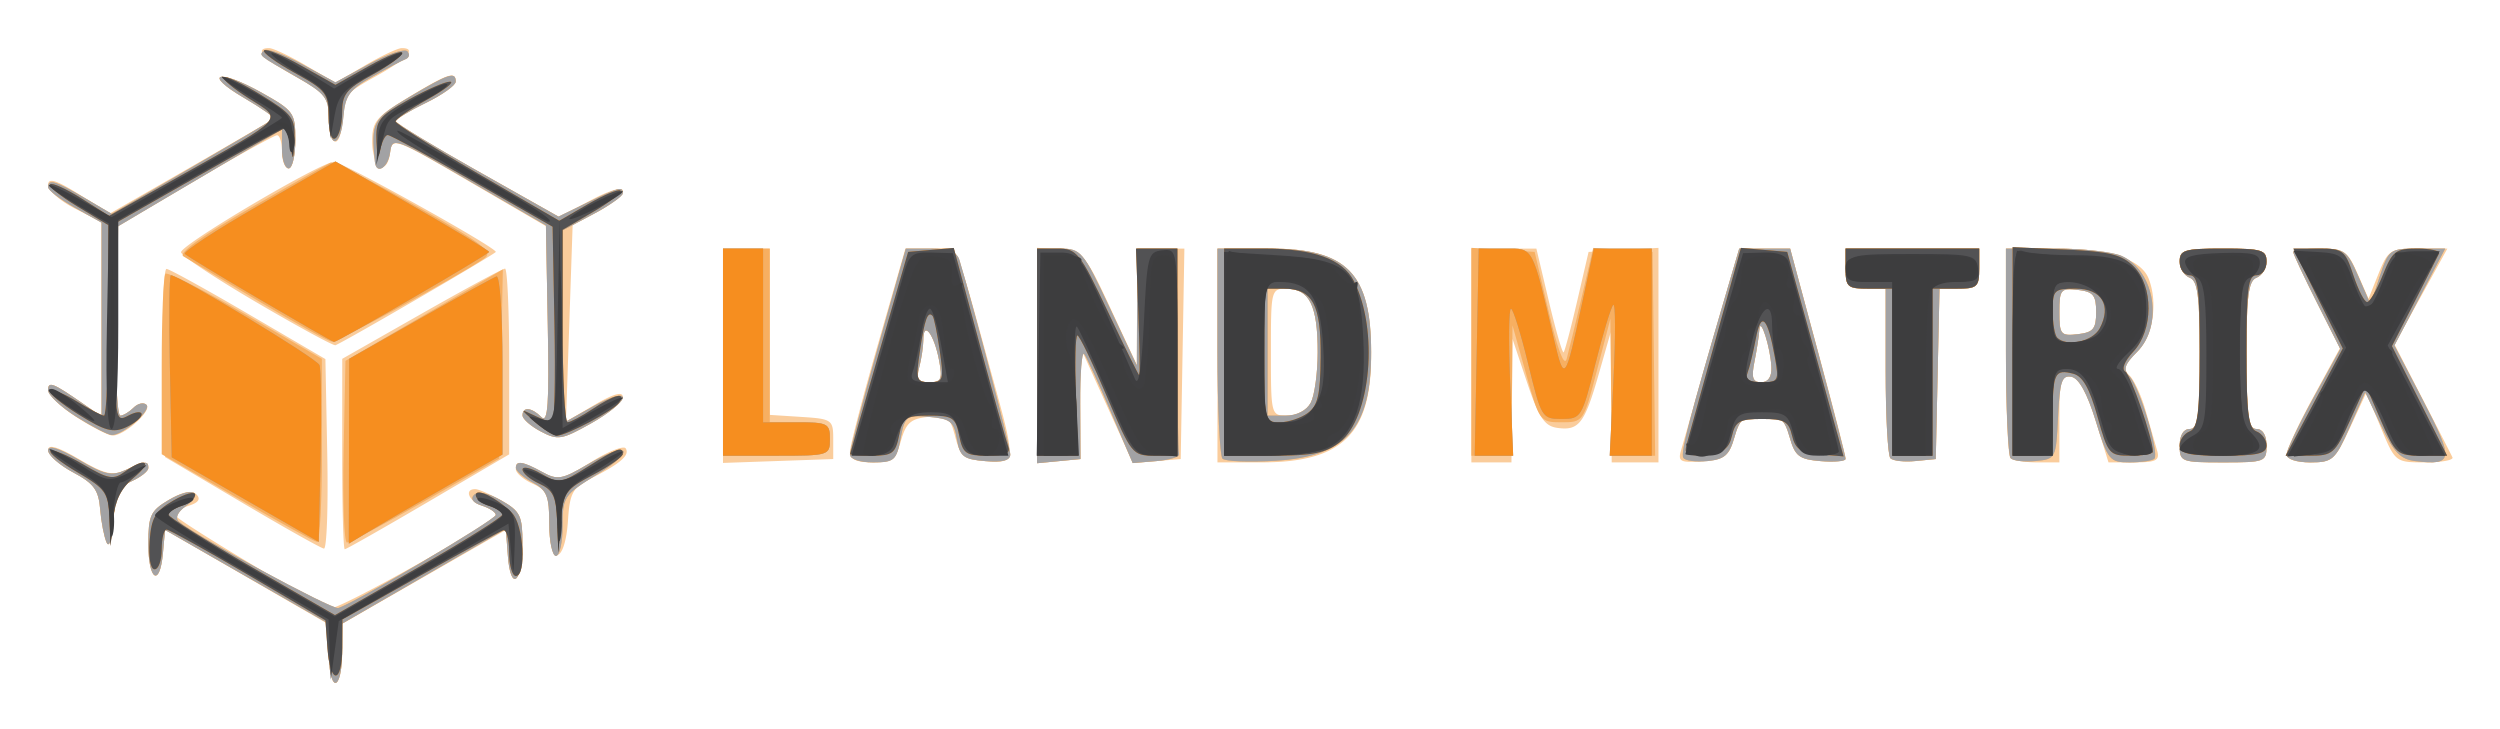 <svg xmlns="http://www.w3.org/2000/svg" role="img" viewBox="-7.20 -7.20 374.14 109.14"><title>Land Matrix logo</title><path fill="#facc9b" d="M42 90.627v-4.373l-12.25-7.082-12.25-7.082-.31 3.456C16.723 80.742 15 79.697 15 74.216c0-4.287.322-4.974 3.09-6.61 2.081-1.23 3.42-1.496 4.101-.815.681.681.325 1.228-1.09 1.677C19.945 68.835 19 69.478 19 69.897c0 .624 20.196 12.774 23.18 13.945C43.257 84.265 67 70.908 67 69.879c0-.409-.9-1.03-2-1.379-2.003-.636-2.809-2.5-1.081-2.5.505 0 2.303.787 3.994 1.75 2.745 1.563 3.075 2.252 3.081 6.441.008 5.801-1.762 7.327-2.185 1.885l-.309-3.97-12.25 7.026L44 86.158v4.421C44 93.01 43.55 95 43 95s-1-1.968-1-4.373zm33-19.383c0-4.281-.326-5.071-2.5-6.062-1.375-.626-2.5-1.599-2.5-2.161 0-1.352.577-1.292 3.851.401 2.552 1.32 3.088 1.213 7.407-1.475 2.561-1.594 4.895-2.51 5.188-2.036.631 1.02-.786 2.249-5.141 4.46-2.815 1.429-3.231 2.178-3.5 6.297C77.376 77.237 75 77.724 75 71.244zM8.761 74c-.376-.825-.814-3.075-.973-5-.238-2.892-.939-3.847-4.036-5.5C1.692 62.4.004 60.895.003 60.155c-.002-.93 1.422-.51 4.611 1.359 3.879 2.273 5.001 2.527 7.047 1.595C14.579 61.779 15 61.745 15 62.84c0 .462-1.099 1.34-2.443 1.953-2.011.916-2.502 1.962-2.777 5.911C9.588 73.451 9.153 74.859 8.761 74zM29 68.004l-11.5-6.8-.277-14.102c-.153-7.756.072-14.083.5-14.059.428.024 5.952 3.07 12.277 6.77l11.5 6.726.277 14.23c.153 7.827-.072 14.186-.5 14.132C40.85 74.848 35.325 71.744 29 68.004zM44.009 60.75l.009-14.25 11.872-6.75C62.419 36.038 68.04 33 68.381 33 68.721 33 69 39.255 69 46.899v13.899l-12.105 7.101C50.237 71.805 44.612 75 44.395 75c-.217 0-.391-6.412-.386-14.25zM101 46.04V30h7v24.89l4.75.305c4.543.292 4.75.435 4.75 3.305v3l-8.25.29-8.25.29zm19 14.41c0-.852 1.867-8.052 4.15-16L128.299 30h3.822c4.301 0 3.305-2.101 9.335 19.696 3.398 12.285 3.378 12.495-1.148 12.115-3.242-.273-3.796-.714-4.544-3.62-.765-2.974-1.174-3.279-4.026-3-2.616.256-3.337.882-4.101 3.56-.808 2.837-1.353 3.25-4.282 3.25C120.992 62 120 61.542 120 60.45zM133.343 46.75c-.72-3.854-2.336-6.049-2.356-3.2-.008 1.073-.285 2.962-.617 4.2-.485 1.808-.192 2.25 1.489 2.25 1.818 0 2.012-.426 1.484-3.25zM148 46.003V29.879l3.531.31c3.375.297 3.706.686 7.489 8.81l3.958 8.5.011-8.75L163 30H170.051l-.275 15.75L169.5 61.5l-3.574.3-3.574.3-3.97-8.745-3.97-8.745.044 8.446L154.5 61.5l-3.25.313-3.25.313zM175 46V30h7.777C194.526 30 198 33.667 198 46.067 198 57.759 193.634 62 181.599 62H175zm13.965 7.066C189.534 52.002 190 48.597 190 45.5c0-6.864-1.259-9.5-4.535-9.5C183.018 36 183 36.069 183 45.5s.018 9.5 2.465 9.5c1.413 0 2.906-.825 3.5-1.934zM213 46V30H222.728l1.878 7.925c1.033 4.359 2.024 7.779 2.202 7.601.178-.178 1.091-3.632 2.028-7.675L230.54 30.5l5.23-.302L241 29.895V62h-7l-.071-9.75-.071-9.75-1.81 6.331c-2.101 7.35-2.958 8.46-6.183 8.004-1.929-.273-2.767-1.534-4.542-6.835l-2.177-6.5-.073 9.25L219 62h-6zm31.347 14.316c.288-.999 1.453-5.078 2.588-9.066 1.136-3.987 2.984-10.4 4.107-14.25l2.042-7h7.618l4.149 15.303C267.133 53.72 269 60.947 269 61.364c0 .416-1.673.617-3.718.447-3.234-.27-3.839-.734-4.645-3.56C259.839 55.451 259.266 55 256.5 55c-2.766 0-3.339.451-4.137 3.25-.811 2.845-1.401 3.289-4.733 3.566-3.276.272-3.734.063-3.283-1.5zM257.9 47.75c-.13-2.943-1.67-7.753-1.801-5.625-.055.894-.381 3.031-.725 4.75-.495 2.474-.287 3.125 1 3.125 1.048 0 1.59-.799 1.525-2.25zm17.814 13.631c-.393-.393-.714-6.264-.714-13.047V36h-3c-2.667 0-3-.333-3-3v-3h20v3c0 2.66-.337 3-2.97 3h-2.97l-.28 12.75L282.5 61.5l-3.036.297c-1.67.164-3.357-.024-3.75-.417zm17.953-.047c-.367-.367-.667-7.567-.667-16V30h7.55c7.877 0 12.692 1.583 13.829 4.545 1.407 3.665.608 8.559-1.787 10.954-1.865 1.865-2.127 2.642-1.162 3.443.686.569 1.798 2.952 2.472 5.296a45419.733 45419.733 0 0 0 1.729 6.012c.418 1.453-.157 1.75-3.389 1.75h-3.892l-1.925-6.247c-1.29-4.187-2.502-6.354-3.675-6.573-1.522-.284-1.75.529-1.75 6.247V62h-3.333c-1.833 0-3.633-.3-4-.667zM306.5 39.5c0-2.529-.431-3.05-2.75-3.316-2.553-.294-2.75-.057-2.75 3.316s.197 3.61 2.75 3.316c2.319-.267 2.75-.787 2.75-3.316zm12.5 20c0-1.556.567-2.5 1.5-2.5 1.243 0 1.5-1.892 1.5-11.031 0-8.883-.292-11.143-1.5-11.607-.825-.317-1.5-1.427-1.5-2.469 0-1.663.789-1.893 6.5-1.893 5.711 0 6.5.23 6.5 1.893 0 1.041-.675 2.152-1.5 2.469-1.208.464-1.5 2.724-1.5 11.607C329 55.108 329.257 57 330.5 57c.933 0 1.5.944 1.5 2.5 0 2.41-.233 2.5-6.5 2.5s-6.5-.09-6.5-2.5zm16.014 1.25c.008-.688 1.803-4.532 3.99-8.544l3.976-7.294-3.49-6.931C337.571 34.169 336 30.814 336 30.525c0-.289 1.794-.525 3.987-.525 3.648 0 4.127.319 5.632 3.75l1.645 3.75 1.504-3.75c1.418-3.537 1.754-3.75 5.902-3.75h4.398l-3.959 7.17-3.959 7.17 4.167 8.08c2.292 4.444 4.321 8.417 4.509 8.83.188.412-1.66.75-4.108.75-4.421 0-4.464-.034-6.619-5.219l-2.169-5.219-2.418 5.219C342.26 61.637 341.846 62 338.546 62c-2.178 0-3.541-.482-3.532-1.25zM73.75 57.381c-1.512-.795-2.75-1.881-2.75-2.413 0-1.337 1.356-1.212 2.828.26.971.971 1.17-1.895.95-13.677L74.5 26.645 63 19.945c-11.248-6.554-11.507-6.647-11.822-4.263C50.702 19.282 48.5 17.882 48.5 13.979c0-2.998.584-3.706 5.5-6.663 5.874-3.533 7-3.904 7-2.304 0 .557-2.025 1.997-4.5 3.199-2.475 1.202-4.487 2.434-4.472 2.737.016.303 5.527 3.652 12.248 7.443l12.22 6.893 4.752-2.534c2.744-1.463 4.751-2.052 4.749-1.393-.002.628-1.689 2.041-3.75 3.141l-3.747 2-.5 14.701-.5 14.701 4.25-2.493c2.853-1.674 4.25-2.069 4.249-1.201-.001.711-2.138 2.49-4.75 3.955-4.386 2.46-4.959 2.553-7.499 1.218zM4.257 55.234c-2.334-1.504-4.246-3.323-4.25-4.043-.008-1.386.68-1.118 5.243 2.041L8 55.136V26.041L4 24c-2.2-1.122-4-2.707-4-3.522 0-1.107 1.168-.755 4.623 1.396l4.623 2.878 12.127-6.963c6.67-3.83 12.259-7.094 12.422-7.254.162-.16-1.852-1.549-4.476-3.087-6.303-3.694-3.833-4.412 2.651-.771 4.805 2.699 5.028 3.012 5.029 7.074C37 16.087 36.55 18 36 18s-1-1.125-1-2.5-.338-2.481-.75-2.457c-.412.024-5.925 3.07-12.25 6.77l-11.5 6.726-.277 14.23c-.153 7.827.095 14.23.55 14.23.455 0 1.36-.532 2.011-1.183.651-.651 1.528-.837 1.95-.414.855.858-3.312 4.606-5.094 4.581-.627-.009-3.048-1.246-5.382-2.75zm27-17.147c-6.184-3.623-11.297-7.012-11.363-7.532-.135-1.066 20.897-13.501 22.89-13.533C44.005 17.001 67 29.801 67 30.5c0 .274-22.373 13.294-24 13.967-.275.114-5.559-2.757-11.743-6.38zM42 10.5c0-3.165-.478-3.764-4.986-6.25C32.26 1.627 30.75 0 33.072 0c.59 0 3.065 1.168 5.5 2.595L43 5.19l4.428-2.595C49.864 1.168 52.339 0 52.928 0c2.322 0 .812 1.627-3.942 4.25C44.478 6.736 44 7.335 44 10.5 44 12.425 43.55 14 43 14s-1-1.575-1-3.5z"/><path fill="#f7af61" d="M42 90.579v-4.421l-12.25-7.027-12.25-7.027-.31 3.448C16.722 80.744 15 79.693 15 74.216c0-4.279.324-4.976 3.069-6.597 3.447-2.036 5.498-1.237 2.483.967-1.175.859-1.57 1.755-.998 2.263 2.282 2.028 22.892 13.204 23.866 12.942C45.609 83.202 67 70.567 67 69.863c0-.401-.945-1.029-2.101-1.395-1.317-.418-1.749-1.019-1.157-1.611.592-.592 2.119-.275 4.094.849 2.829 1.611 3.151 2.272 3.157 6.484.008 5.839-1.765 7.313-2.185 1.816L68.5 71.969l-12.25 7.081L44 86.132v4.434C44 93.005 43.55 95 43 95s-1-1.99-1-4.421zm33-19.41c0-4.13-.363-5.025-2.5-6.169-1.375-.736-2.5-1.712-2.5-2.169 0-1.156 1.088-.988 3.979.612 2.226 1.232 2.915 1.117 6.737-1.123 6.216-3.643 7.561-2.278 1.457 1.478C77.178 66.872 77 67.136 77 71.491 77 73.971 76.55 76 76 76s-1-2.174-1-4.831zM8.761 74c-.376-.825-.814-3.075-.973-5-.238-2.892-.939-3.847-4.036-5.5C1.692 62.4.004 60.919.003 60.208c-.002-.854 1.546-.385 4.56 1.382 3.871 2.269 4.94 2.502 7.047 1.542C14.581 61.778 15 61.742 15 62.839c0 .462-1.099 1.34-2.443 1.953-2.011.916-2.502 1.962-2.777 5.911C9.588 73.451 9.153 74.859 8.761 74zM28.25 67.291L17 60.775V47.554c0-7.272.254-13.475.564-13.785.31-.31 5.702 2.428 11.983 6.083L40.967 46.5l.017 13.75c.009 7.562-.321 13.706-.733 13.653-.412-.053-5.812-3.029-12-6.612zm15.972-6.889L44.5 46.803l11.777-6.842 11.777-6.842-.277 14.16L67.5 61.44l-11 6.273c-6.05 3.45-11.35 6.276-11.778 6.28-.428.004-.653-6.112-.5-13.591zM120 60.819c0-.649 1.882-7.849 4.183-16L128.365 30h3.75c2.703 0 3.898.489 4.281 1.75C138.446 38.508 144 59.727 144 60.801c0 .914-1.153 1.225-3.746 1.01-3.289-.273-3.808-.676-4.254-3.31-.443-2.612-.977-3.039-4.133-3.303-3.439-.288-3.658-.122-4.291 3.25C126.965 61.703 126.621 62 123.455 62 121.465 62 120 61.499 120 60.819zM133.343 46.75c-.72-3.854-2.336-6.049-2.356-3.2-.008 1.073-.285 2.962-.617 4.2-.485 1.808-.192 2.25 1.489 2.25 1.818 0 2.012-.426 1.484-3.25zM148 46.063V30h3.352c3.234 0 3.497.309 7.467 8.75l4.115 8.75.033-8.75L163 30h6v15c0 8.25.113 15.338.25 15.75.138.412-1.367.885-3.343 1.051l-3.593.301-3.329-7.801c-1.831-4.291-3.606-8.132-3.944-8.537-.338-.405-.598 2.97-.578 7.5L154.5 61.5l-3.25.313-3.25.313zm27.75 15.375c-.412-.424-.75-7.671-.75-16.105V30h7.777C194.366 30 198 33.701 198 45.5c0 11.392-3.681 15.592-14.244 16.255-3.991.25-7.593.108-8.006-.316zm13.215-8.372C189.534 52.002 190 48.597 190 45.5c0-7.045-1.237-9.5-4.785-9.5H182.5v19h2.715c1.661 0 3.117-.751 3.75-1.934zm55.751 8.241c-.432-.738.898-5.85 6.388-24.556l1.981-6.75H260.706l4.147 15.426C267.134 53.91 269 61.137 269 61.486c0 .349-1.673.495-3.718.324-3.234-.27-3.839-.734-4.645-3.56C259.839 55.451 259.266 55 256.5 55c-2.766 0-3.339.45-4.137 3.25-.759 2.664-1.49 3.305-4.051 3.556-1.719.169-3.337-.057-3.596-.5zM257.9 47.75c-.13-2.943-1.67-7.753-1.801-5.625-.055.894-.381 3.031-.725 4.75-.495 2.474-.287 3.125 1 3.125 1.048 0 1.59-.799 1.525-2.25zm17.814 13.631c-.393-.393-.714-6.264-.714-13.047V36h-3c-2.667 0-3-.333-3-3v-3h20v3c0 2.66-.337 3-2.97 3h-2.97l-.28 12.75L282.5 61.5l-3.036.297c-1.67.164-3.357-.024-3.75-.417zm18 0c-.393-.393-.714-7.614-.714-16.047V30h7.453c4.099 0 8.55.5 9.89 1.11 4.958 2.259 6.253 10.385 2.287 14.351-1.924 1.924-2.133 2.621-1.109 3.705 1.495 1.581 4.474 11.506 3.69 12.29-.299.299-1.965.544-3.702.544-3.002 0-3.253-.309-5.083-6.247-1.261-4.091-2.512-6.356-3.626-6.564-1.431-.267-1.748.686-2 5.997-.295 6.224-.343 6.318-3.335 6.611-1.67.164-3.357-.024-3.75-.417zM306.5 39.5c0-2.529-.431-3.05-2.75-3.316-2.553-.294-2.75-.057-2.75 3.316s.197 3.61 2.75 3.316c2.319-.267 2.75-.787 2.75-3.316zm12.5 20c0-1.556.567-2.5 1.5-2.5 1.243 0 1.5-1.892 1.5-11.031 0-8.883-.292-11.143-1.5-11.607-.825-.317-1.5-1.427-1.5-2.469 0-1.663.789-1.893 6.5-1.893 5.711 0 6.5.23 6.5 1.893 0 1.041-.675 2.152-1.5 2.469-1.208.464-1.5 2.724-1.5 11.607C329 55.108 329.257 57 330.5 57c.933 0 1.5.944 1.5 2.5 0 2.41-.233 2.5-6.5 2.5s-6.5-.09-6.5-2.5zm16 1.335c0-.641 1.809-4.46 4.019-8.487l4.019-7.323-3.519-6.988C337.584 34.194 336 30.814 336 30.525c0-.289 1.783-.525 3.962-.525 3.693 0 4.086.284 5.782 4.174l1.82 4.174 1.378-4.174C350.269 30.154 350.476 30 354.53 30h4.21l-3.801 7.254-3.801 7.254 4.33 8.316c4.591 8.816 4.487 9.645-1.124 9-2.283-.262-3.282-1.285-5.202-5.325l-2.377-5-2.326 5.25c-2.176 4.913-2.554 5.25-5.882 5.25-2.04 0-3.557-.497-3.557-1.165zM101 45.5V30h7v26h4.5c4.133 0 4.5.204 4.5 2.5 0 2.458-.133 2.5-8 2.5h-8zm112-.055v-15.555l4.734.305 4.734.305 2.119 9c1.346 5.716 2.321 8.27 2.674 7 .306-1.1 1.326-5.285 2.268-9.3l1.712-7.3 4.439.3 4.439.3.191 15.25.191 15.25-3.25-0L234 61l-.097-10.25-.097-10.25-2.015 7.75c-1.997 7.683-2.043 7.75-5.296 7.75-3.22 0-3.319-.135-5.311-7.25l-2.029-7.25-.077 9.75L219 61h-6V45.445zM73.75 57.381c-1.512-.795-2.75-1.881-2.75-2.413 0-1.337 1.356-1.212 2.828.26.971.971 1.17-1.906.95-13.73L74.5 26.539 63 19.86c-11.199-6.505-11.508-6.616-11.816-4.27C50.877 17.925 49.102 19.021 48.9 17c-.591-5.908-.329-6.4 5.15-9.67C59.95 3.809 61 3.459 61 5.013c0 .557-2.025 1.997-4.5 3.199-2.475 1.202-4.487 2.434-4.472 2.737.016.303 5.5 3.637 12.188 7.409l12.159 6.858 4.339-2.108C85.504 20.781 86 20.654 86 21.752c0 .413-2.025 1.826-4.5 3.139L77 27.278V56.171l4.5-2.515c2.701-1.51 4.5-2.044 4.499-1.335-.001.649-2.138 2.378-4.75 3.843-4.386 2.46-4.959 2.553-7.499 1.218zm-69.5-2.197C1.913 53.72 0 51.928 0 51.202c0-1.398.68-1.135 5.25 2.03L8 55.136V26.128l-4-2.248c-2.2-1.236-4-2.615-4-3.064 0-1.288 1.034-.986 5.419 1.584l4.094 2.4 11.961-6.951c6.579-3.823 12.108-7.098 12.289-7.278.18-.18-1.82-1.586-4.444-3.124-6.303-3.694-3.833-4.412 2.651-.771 4.805 2.699 5.028 3.012 5.029 7.074C37 16.087 36.55 18 36 18s-1-1.309-1-2.909v-2.909l-8.25 4.862c-4.537 2.674-10.162 5.997-12.5 7.384L10 26.951v14.025C10 48.689 10.36 55 10.8 55c.44 0 1.333-.532 1.983-1.183.651-.651 1.522-.845 1.935-.432.812.812-3.573 4.606-5.218 4.515-.55-.03-2.913-1.253-5.25-2.716zM31.5 37.87c-5.5-3.278-10.565-6.297-11.255-6.708-.803-.478 2.796-3.077 9.975-7.205 6.177-3.551 11.591-6.611 12.031-6.799.44-.188 6.177 2.703 12.749 6.424 10.281 5.821 11.708 6.928 10.225 7.931-4.106 2.775-21.936 12.479-22.788 12.402C41.921 43.869 37 41.148 31.5 37.87zM42 10.542c0-3.077-.524-3.758-4.75-6.178C31.351.986 31.532 1.134 32.328.338c.364-.364 2.914.564 5.667 2.062L43 5.125l5.005-2.724c2.753-1.498 5.34-2.365 5.75-1.926.41.439.295.97-.255 1.179-.55.209-2.8 1.396-5 2.638-3.4 1.919-4.047 2.816-4.31 5.983C43.798 14.969 42 15.189 42 10.542z"/><path fill="#a2a2a4" d="M42 90.579v-4.421l-12.25-7.027-12.25-7.027-.31 3.448C16.722 80.744 15 79.693 15 74.216c0-4.279.324-4.976 3.069-6.597 3.447-2.036 5.498-1.237 2.483.967-1.175.859-1.57 1.755-.998 2.263 2.282 2.028 22.892 13.204 23.866 12.942C45.609 83.202 67 70.567 67 69.863c0-.401-.945-1.029-2.101-1.395-1.317-.418-1.749-1.019-1.157-1.611.592-.592 2.119-.275 4.094.849 2.829 1.611 3.151 2.272 3.157 6.484.008 5.839-1.765 7.313-2.185 1.816L68.5 71.969l-12.25 7.081L44 86.132v4.434C44 93.005 43.55 95 43 95s-1-1.99-1-4.421zm33-19.41c0-4.13-.363-5.025-2.5-6.169-1.375-.736-2.5-1.712-2.5-2.169 0-1.156 1.088-.988 3.979.612 2.226 1.232 2.915 1.117 6.737-1.123 6.216-3.643 7.561-2.278 1.457 1.478C77.178 66.872 77 67.136 77 71.491 77 73.971 76.55 76 76 76s-1-2.174-1-4.831zM8.761 74c-.376-.825-.814-3.075-.973-5-.238-2.892-.939-3.847-4.036-5.5C1.692 62.4.004 60.919.003 60.208c-.002-.854 1.546-.385 4.56 1.382 3.871 2.269 4.94 2.502 7.047 1.542C14.581 61.778 15 61.742 15 62.839c0 .462-1.099 1.34-2.443 1.953-2.011.916-2.502 1.962-2.777 5.911C9.588 73.451 9.153 74.859 8.761 74zM29.5 67.571l-11-6.334-.278-13.618C18.069 40.128 18.137 34 18.372 34c1.263 0 21.858 12.438 22.239 13.431.248.646.324 6.867.169 13.825L40.5 73.905zm15.53-7.239L45.059 46.5l10.571-6c5.814-3.3 10.976-6.15 11.47-6.333C67.605 33.98 68 39.757 68 47.329v13.496l-8.25 4.71c-4.537 2.591-9.713 5.592-11.5 6.669L45 74.163zM120 60.819c0-.649 1.882-7.849 4.183-16L128.365 30h3.75c2.703 0 3.898.489 4.281 1.75C138.446 38.508 144 59.727 144 60.801c0 .914-1.153 1.225-3.746 1.01-3.289-.273-3.808-.676-4.254-3.31-.443-2.612-.977-3.039-4.133-3.303-3.439-.288-3.658-.122-4.291 3.25C126.965 61.703 126.621 62 123.455 62 121.465 62 120 61.499 120 60.819zM133.343 46.75c-.72-3.854-2.336-6.049-2.356-3.2-.008 1.073-.285 2.962-.617 4.2-.485 1.808-.192 2.25 1.489 2.25 1.818 0 2.012-.426 1.484-3.25zM148 46.063V30h3.352c3.234 0 3.497.309 7.467 8.75l4.115 8.75.033-8.75L163 30h6v15c0 8.25.113 15.338.25 15.75.138.412-1.367.885-3.343 1.051l-3.593.301-3.329-7.801c-1.831-4.291-3.606-8.132-3.944-8.537-.338-.405-.598 2.97-.578 7.5L154.5 61.5l-3.25.313-3.25.313zm27.75 15.375c-.412-.424-.75-7.671-.75-16.105V30h7.777C194.366 30 198 33.701 198 45.5c0 11.392-3.681 15.592-14.244 16.255-3.991.25-7.593.108-8.006-.316zm13.215-8.372C189.534 52.002 190 48.597 190 45.5c0-7.045-1.237-9.5-4.785-9.5H182.5v19h2.715c1.661 0 3.117-.751 3.75-1.934zm55.751 8.241c-.432-.738.898-5.85 6.388-24.556l1.981-6.75H260.706l4.147 15.426C267.134 53.91 269 61.137 269 61.486c0 .349-1.673.495-3.718.324-3.234-.27-3.839-.734-4.645-3.56C259.839 55.451 259.266 55 256.5 55c-2.766 0-3.339.45-4.137 3.25-.759 2.664-1.49 3.305-4.051 3.556-1.719.169-3.337-.057-3.596-.5zM257.9 47.75c-.13-2.943-1.67-7.753-1.801-5.625-.055.894-.381 3.031-.725 4.75-.495 2.474-.287 3.125 1 3.125 1.048 0 1.59-.799 1.525-2.25zm17.814 13.631c-.393-.393-.714-6.264-.714-13.047V36h-3c-2.667 0-3-.333-3-3v-3h20v3c0 2.66-.337 3-2.97 3h-2.97l-.28 12.75L282.5 61.5l-3.036.297c-1.67.164-3.357-.024-3.75-.417zm18 0c-.393-.393-.714-7.614-.714-16.047V30h7.453c4.099 0 8.55.5 9.89 1.11 4.958 2.259 6.253 10.385 2.287 14.351-1.924 1.924-2.133 2.621-1.109 3.705 1.495 1.581 4.474 11.506 3.69 12.29-.299.299-1.965.544-3.702.544-3.002 0-3.253-.309-5.083-6.247-1.261-4.091-2.512-6.356-3.626-6.564-1.431-.267-1.748.686-2 5.997-.295 6.224-.343 6.318-3.335 6.611-1.67.164-3.357-.024-3.75-.417zM306.5 39.5c0-2.529-.431-3.05-2.75-3.316-2.553-.294-2.75-.057-2.75 3.316s.197 3.61 2.75 3.316c2.319-.267 2.75-.787 2.75-3.316zm12.5 20c0-1.556.567-2.5 1.5-2.5 1.243 0 1.5-1.892 1.5-11.031 0-8.883-.292-11.143-1.5-11.607-.825-.317-1.5-1.427-1.5-2.469 0-1.663.789-1.893 6.5-1.893 5.711 0 6.5.23 6.5 1.893 0 1.041-.675 2.152-1.5 2.469-1.208.464-1.5 2.724-1.5 11.607C329 55.108 329.257 57 330.5 57c.933 0 1.5.944 1.5 2.5 0 2.41-.233 2.5-6.5 2.5s-6.5-.09-6.5-2.5zm16 1.335c0-.641 1.809-4.46 4.019-8.487l4.019-7.323-3.519-6.988C337.584 34.194 336 30.814 336 30.525c0-.289 1.783-.525 3.962-.525 3.693 0 4.086.284 5.782 4.174l1.82 4.174 1.378-4.174C350.269 30.154 350.476 30 354.53 30h4.21l-3.801 7.254-3.801 7.254 4.33 8.316c4.591 8.816 4.487 9.645-1.124 9-2.283-.262-3.282-1.285-5.202-5.325l-2.377-5-2.326 5.25c-2.176 4.913-2.554 5.25-5.882 5.25-2.04 0-3.557-.497-3.557-1.165zM101 45.5V30h6v26h5c4.667 0 5 .167 5 2.5 0 2.458-.133 2.5-8 2.5h-8zm112.799.001L214.098 30h3.913c4.34 0 4.029-.572 7.338 13.5 1.563 6.647 1.679 6.503 4.205-5.25l1.773-8.25H240v31h-6.297l.571-11.589c.314-6.374.294-11.312-.044-10.974-.338.338-1.54 4.315-2.672 8.839C229.553 55.29 229.423 55.5 226.5 55.5c-2.929 0-3.047-.195-5-8.244-1.1-4.534-2.259-8.247-2.575-8.25-.316-.003-.371 4.944-.122 10.994l.453 11-2.878.001-2.878.001.299-15.501zM73.75 57.381c-1.512-.795-2.75-1.881-2.75-2.413 0-1.337 1.356-1.212 2.828.26.971.971 1.17-1.906.95-13.73L74.5 26.539 63 19.86c-11.199-6.505-11.508-6.616-11.816-4.27C50.877 17.925 49.102 19.021 48.9 17c-.591-5.908-.329-6.4 5.15-9.67C59.95 3.809 61 3.459 61 5.013c0 .557-2.025 1.997-4.5 3.199-2.475 1.202-4.487 2.434-4.472 2.737.016.303 5.5 3.637 12.188 7.409l12.159 6.858 4.339-2.108C85.504 20.781 86 20.654 86 21.752c0 .413-2.025 1.826-4.5 3.139L77 27.278V56.171l4.5-2.515c2.701-1.51 4.5-2.044 4.499-1.335-.001.649-2.138 2.378-4.75 3.843-4.386 2.46-4.959 2.553-7.499 1.218zm-69.5-2.197C1.913 53.72 0 51.928 0 51.202c0-1.398.68-1.135 5.25 2.03L8 55.136V26.128l-4-2.248c-2.2-1.236-4-2.615-4-3.064 0-1.288 1.034-.986 5.419 1.584l4.094 2.4 11.961-6.951c6.579-3.823 12.108-7.098 12.289-7.278.18-.18-1.82-1.586-4.444-3.124-6.303-3.694-3.833-4.412 2.651-.771 4.805 2.699 5.028 3.012 5.029 7.074C37 16.087 36.55 18 36 18s-1-1.309-1-2.909v-2.909l-8.25 4.862c-4.537 2.674-10.162 5.997-12.5 7.384L10 26.951v14.025C10 48.689 10.36 55 10.8 55c.44 0 1.333-.532 1.983-1.183.651-.651 1.522-.845 1.935-.432.812.812-3.573 4.606-5.218 4.515-.55-.03-2.913-1.253-5.25-2.716zm27.52-17.519c-5.901-3.46-10.988-6.549-11.303-6.864-.315-.315 4.626-3.558 10.98-7.206L43 16.961l11.5 6.603C60.825 27.196 66 30.317 66 30.5c0 .34-22.699 13.518-23.216 13.478-.156-.012-5.113-2.853-11.014-6.313zM42 10.542c0-3.077-.524-3.758-4.75-6.178C31.351.986 31.532 1.134 32.328.338c.364-.364 2.914.564 5.667 2.062L43 5.125l5.005-2.724c2.753-1.498 5.34-2.365 5.75-1.926.41.439.295.97-.255 1.179-.55.209-2.8 1.396-5 2.638-3.4 1.919-4.047 2.816-4.31 5.983C43.798 14.969 42 15.189 42 10.542z"/><path fill="#f68e1f" d="M41.807 89.817L41.5 85.635 30 78.874c-6.325-3.718-11.838-6.786-12.25-6.817C17.337 72.026 17 73.35 17 75c0 1.65-.476 3-1.058 3-.624 0-.932-1.721-.75-4.201.259-3.533.824-4.501 3.558-6.092C20.538 66.667 22 66.277 22 66.841c0 .564-.9 1.31-2 1.659-1.1.349-1.992.942-1.981 1.317.01.375 5.619 3.912 12.464 7.86l12.446 7.177 12.518-7.177c6.885-3.947 12.526-7.484 12.536-7.86C67.992 69.442 67.1 68.849 66 68.5c-1.1-.349-2-1.07-2-1.603 0-1.164 3.131.376 5.422 2.667C71.156 71.299 71.628 79 70 79c-.55 0-1-1.613-1-3.583 0-1.971-.413-3.433-.919-3.25C67.576 72.35 61.961 75.425 55.604 79l-11.559 6.5-.023 4.25c-.029 5.487-1.813 5.542-2.215.067zm34.373-18.907c-.151-3.836-.591-4.776-2.68-5.729-1.375-.626-2.5-1.578-2.5-2.114 0-.536 1.255-.255 2.788.625 2.658 1.525 2.983 1.477 6.98-1.046C85.221 59.835 86 59.553 86 60.752c0 .413-2.002 1.814-4.45 3.112-4.159 2.206-4.474 2.664-4.82 6.998L76.361 75.5zm-67.012-.566c-.154-3.812-.546-4.376-4.747-6.838C1.903 62.031.083 60.584.376 60.29c.293-.293 2.474.604 4.847 1.994 3.815 2.236 4.536 2.365 6.236 1.121 3.123-2.284 4.282-1.533 1.358.88-1.888 1.559-2.801 3.398-3.082 6.214l-.399 4zM29.5 67.571l-11-6.334-.278-13.618C18.069 40.128 18.137 34 18.372 34c1.263 0 21.858 12.438 22.239 13.431.248.646.324 6.867.169 13.825L40.5 73.905zm15.53-7.239L45.059 46.5l10.571-6c5.814-3.3 10.976-6.15 11.47-6.333C67.605 33.98 68 39.757 68 47.329v13.496l-8.25 4.71c-4.537 2.591-9.713 5.592-11.5 6.669L45 74.163zM101 45.5V30h6v26h5c4.667 0 5 .167 5 2.5 0 2.458-.133 2.5-8 2.5h-8zm19.029 15.25c.016-.138 1.974-7 4.352-15.25l4.323-15 3.416-.297 3.416-.297 3.803 14.15c2.092 7.783 4.044 14.779 4.339 15.547C144.076 60.641 143.28 61 140.582 61c-3.236 0-3.697-.327-4.232-3-.544-2.718-.967-3-4.5-3s-3.956.282-4.5 3c-.524 2.622-1.025 3-3.975 3-1.856 0-3.362-.113-3.346-.25zm13.404-15.5c-.379-2.612-.857-4.938-1.061-5.167-.724-.811-1.193.471-1.892 5.167-.659 4.427-.559 4.75 1.468 4.75 2.025 0 2.127-.328 1.485-4.75zM148 45.5V30h3.063c2.887 0 3.322.547 7.564 9.5 2.475 5.225 4.584 9.5 4.687 9.501.103 0.0.03-4.275-.16-9.5L162.807 30H169v31h-3.399c-3.332 0-3.475-.179-7.21-9-2.096-4.95-4.054-9.001-4.351-9.002-.297-.001-.395 4.049-.219 9L154.142 61H148zm28 0V30h5.851c7.536 0 11.87 1.553 13.561 4.858 3.73 7.291 2.578 20.431-2.114 24.121C191.25 60.591 189.241 61 183.365 61H176zm12.501 9.123c1.521-1.112 1.895-2.718 1.941-8.346C190.508 38.328 189.247 36 184.878 36H182v10c0 9.779.051 10 2.309 10 1.27 0 3.156-.62 4.192-1.377zm25.298-9.121L214.098 30h3.913c4.34 0 4.029-.572 7.338 13.5 1.563 6.647 1.679 6.503 4.205-5.25l1.773-8.25H240v31h-6.297l.571-11.589c.314-6.374.294-11.312-.044-10.974-.338.338-1.54 4.315-2.672 8.839C229.553 55.29 229.423 55.5 226.5 55.5c-2.929 0-3.047-.195-5-8.244-1.1-4.534-2.259-8.247-2.575-8.25-.316-.003-.371 4.944-.122 10.994l.453 11-2.878.001-2.878.001.299-15.501zm31.418 13.822c.269-1.003 2.207-8.034 4.306-15.624l3.818-13.8 3.463.3 3.463.3 4.215 15.301 4.215 15.301-3.56-.301c-2.857-.242-3.675-.795-4.144-2.801-.501-2.141-1.146-2.5-4.494-2.5-3.348 0-3.994.359-4.494 2.5-.457 1.957-1.312 2.57-3.931 2.824-2.827.273-3.271.04-2.858-1.5zM258.417 46.25c-1.079-6.007-2.058-6.977-2.84-2.811-.382 2.037-.942 4.346-1.243 5.132C253.944 49.588 254.55 50 256.438 50c2.518 0 2.618-.19 1.979-3.75zM276 48.5V36h-3.5c-3.222 0-3.5-.238-3.5-3v-3h20v3c0 2.762-.278 3-3.5 3H282v25h-6zm18-3.106V29.788l7.979.362c6.542.297 8.367.751 10.136 2.52 2.987 2.987 2.959 9.557-.054 12.764-1.308 1.393-1.799 2.609-1.202 2.978C311.703 48.935 315 58.481 315 60.404c0 .328-1.501.596-3.336.596-3.218 0-3.394-.209-4.97-5.875-1.165-4.19-2.199-6.023-3.606-6.391C300.293 48.002 300 48.613 300 55.167 300 60.981 299.99 61 297 61h-3zm13.02-3.432c1.841-3.44.323-5.962-3.588-5.962C300.209 36 300 36.203 300 39.333c0 1.833.3 3.633.667 4 1.42 1.42 5.309.58 6.354-1.371zM319 59.469c0-.842.675-1.79 1.5-2.107 1.212-.465 1.5-2.764 1.5-11.969C322 35.933 321.746 34 320.5 34c-.833 0-1.5-.889-1.5-2 0-1.795.667-2 6.5-2s6.5.205 6.5 2c0 1.111-.667 2-1.5 2-1.246 0-1.5 1.933-1.5 11.393 0 9.205.288 11.504 1.5 11.969.825.317 1.5 1.265 1.5 2.107C332 60.687 330.67 61 325.5 61s-6.5-.313-6.5-1.531zm20.136-6.495l4.276-8.026-3.698-7.474L336.016 30h3.832c3.584 0 3.917.259 5.152 4 .726 2.2 1.649 4 2.051 4 .402 0 1.452-1.8 2.332-4 1.451-3.627 1.935-4 5.192-4 1.975 0 3.432.338 3.238.75-.194.412-1.858 3.696-3.697 7.296l-3.344 6.546 4.125 8.204L359.022 61h-3.813c-3.644 0-3.913-.232-6.084-5.25l-2.271-5.25-2.371 5.25c-2.227 4.932-2.59 5.25-5.997 5.25h-3.627zM4.565 54.838C1.942 53.205.044 51.623.346 51.321c.302-.302 2.088.402 3.97 1.565C6.197 54.049 8.02 55 8.368 55 8.716 55 9 48.584 9 40.743V26.485L4.381 23.695c-2.541-1.535-4.383-3.026-4.094-3.315.289-.289 2.397.657 4.685 2.102l4.161 2.626 10.684-6.008c15.941-8.964 15.372-8.325 10.274-11.544-2.353-1.486-4.06-2.919-3.793-3.187.267-.267 2.785.929 5.594 2.658 4.724 2.906 5.098 3.42 4.959 6.808-.123 3.02-.223 3.181-.566.914-.229-1.512-.614-2.75-.855-2.75-.241 0-6.061 3.204-12.934 7.121L10 26.241v14.914C10 55.761 10.042 56.048 12 55c1.1-.589 2-.677 2-.196s-1.05 1.353-2.333 1.938c-1.943.885-3.131.567-7.102-1.905zm68.296 1.106c-2.221-1.935-2.231-1.994-.177-1C73.886 55.525 75.135 56 75.461 56c.326 0 .468-6.585.316-14.634L75.5 26.732l-12-6.862c-6.6-3.774-12.306-6.864-12.68-6.866-.374-.002-.875 1.009-1.114 2.246-.289 1.502-.478 1.086-.569-1.25-.124-3.199.286-3.736 4.761-6.25 2.693-1.512 5.505-2.739 6.249-2.726.744.013-.785 1.214-3.397 2.668-2.612 1.454-4.75 2.931-4.75 3.282 0 .351 5.513 3.84 12.25 7.752l12.25 7.114 4.329-2.509c2.381-1.38 4.554-2.284 4.829-2.009.275.275-1.56 1.707-4.079 3.183L77 27.19v14.405c0 7.923.338 14.402.75 14.398.412-.004 2.1-.901 3.75-1.993 3.266-2.163 4.98-2.586 3.991-.986C84.786 54.155 77.583 58 76.151 58c-.511 0-1.991-.925-3.29-2.056zm-41.091-18.279c-5.901-3.46-10.988-6.549-11.303-6.864-.315-.315 4.626-3.558 10.98-7.206L43 16.961l11.5 6.603C60.825 27.196 66 30.317 66 30.5c0 .34-22.699 13.518-23.216 13.478-.156-.012-5.113-2.853-11.014-6.313zM41.986 10.309c-.013-3.541-.373-4.007-5.107-6.619-2.801-1.545-4.851-3.051-4.555-3.347.296-.296 2.819.744 5.607 2.31L43 5.5l5-2.808C50.75 1.148 53 .258 53 .713 53 1.169 50.975 2.648 48.5 4 44.611 6.124 44 6.894 44 9.67c0 1.767-.45 3.49-1 3.83-.599.37-1.006-.909-1.014-3.191z"/><path fill="#525254" d="M41.807 89.817L41.5 85.635 30 78.874c-6.325-3.718-11.838-6.786-12.25-6.817C17.337 72.026 17 73.35 17 75c0 1.65-.476 3-1.058 3-.624 0-.932-1.721-.75-4.201.259-3.533.824-4.501 3.558-6.092C20.538 66.667 22 66.277 22 66.841c0 .564-.9 1.31-2 1.659-1.1.349-1.992.942-1.981 1.317.01.375 5.619 3.912 12.464 7.86l12.446 7.177 12.518-7.177c6.885-3.947 12.526-7.484 12.536-7.86C67.992 69.442 67.1 68.849 66 68.5c-1.1-.349-2-1.07-2-1.603 0-1.164 3.131.376 5.422 2.667C71.156 71.299 71.628 79 70 79c-.55 0-1-1.613-1-3.583 0-1.971-.413-3.433-.919-3.25C67.576 72.35 61.961 75.425 55.604 79l-11.559 6.5-.023 4.25c-.029 5.487-1.813 5.542-2.215.067zm34.373-18.907c-.151-3.836-.591-4.776-2.68-5.729-1.375-.626-2.5-1.578-2.5-2.114 0-.536 1.255-.255 2.788.625 2.658 1.525 2.983 1.477 6.98-1.046C85.221 59.835 86 59.553 86 60.752c0 .413-2.002 1.814-4.45 3.112-4.159 2.206-4.474 2.664-4.82 6.998L76.361 75.5zm-67.012-.566c-.154-3.812-.546-4.376-4.747-6.838C1.903 62.031.083 60.584.376 60.29c.293-.293 2.474.604 4.847 1.994 3.815 2.236 4.536 2.365 6.236 1.121 3.123-2.284 4.282-1.533 1.358.88-1.888 1.559-2.801 3.398-3.082 6.214l-.399 4zM120.029 60.75c.016-.138 1.974-7 4.352-15.25l4.323-15 3.416-.297 3.416-.297 3.803 14.15c2.092 7.783 4.044 14.779 4.339 15.547C144.076 60.641 143.28 61 140.582 61c-3.236 0-3.697-.327-4.232-3-.544-2.718-.967-3-4.5-3s-3.956.282-4.5 3c-.524 2.622-1.025 3-3.975 3-1.856 0-3.362-.113-3.346-.25zm13.404-15.5c-.379-2.612-.857-4.938-1.061-5.167-.724-.811-1.193.471-1.892 5.167-.659 4.427-.559 4.75 1.468 4.75 2.025 0 2.127-.328 1.485-4.75zM148 45.5V30h3.063c2.887 0 3.322.547 7.564 9.5 2.475 5.225 4.584 9.5 4.687 9.501.103 0.0.03-4.275-.16-9.5L162.807 30H169v31h-3.399c-3.332 0-3.475-.179-7.21-9-2.096-4.95-4.054-9.001-4.351-9.002-.297-.001-.395 4.049-.219 9L154.142 61H148zm28 0V30h5.851c7.536 0 11.87 1.553 13.561 4.858 3.73 7.291 2.578 20.431-2.114 24.121C191.25 60.591 189.241 61 183.365 61H176zm12.501 9.123c1.521-1.112 1.895-2.718 1.941-8.346C190.508 38.328 189.247 36 184.878 36H182v10c0 9.779.051 10 2.309 10 1.27 0 3.156-.62 4.192-1.377zm56.716 4.701c.269-1.003 2.207-8.034 4.306-15.624l3.818-13.8 3.463.3 3.463.3 4.215 15.301 4.215 15.301-3.56-.301c-2.857-.242-3.675-.795-4.144-2.801-.501-2.141-1.146-2.5-4.494-2.5-3.348 0-3.994.359-4.494 2.5-.457 1.957-1.312 2.57-3.931 2.824-2.827.273-3.271.04-2.858-1.5zM258.417 46.25c-1.079-6.007-2.058-6.977-2.84-2.811-.382 2.037-.942 4.346-1.243 5.132C253.944 49.588 254.55 50 256.438 50c2.518 0 2.618-.19 1.979-3.75zM276 48.5V36h-3.5c-3.222 0-3.5-.238-3.5-3v-3h20v3c0 2.762-.278 3-3.5 3H282v25h-6zm18-3.106V29.788l7.979.362c6.542.297 8.367.751 10.136 2.52 2.987 2.987 2.959 9.557-.054 12.764-1.308 1.393-1.799 2.609-1.202 2.978C311.703 48.935 315 58.481 315 60.404c0 .328-1.501.596-3.336.596-3.218 0-3.394-.209-4.97-5.875-1.165-4.19-2.199-6.023-3.606-6.391C300.293 48.002 300 48.613 300 55.167 300 60.981 299.99 61 297 61h-3zm13.02-3.432c1.841-3.44.323-5.962-3.588-5.962C300.209 36 300 36.203 300 39.333c0 1.833.3 3.633.667 4 1.42 1.42 5.309.58 6.354-1.371zM319 59.469c0-.842.675-1.79 1.5-2.107 1.212-.465 1.5-2.764 1.5-11.969C322 35.933 321.746 34 320.5 34c-.833 0-1.5-.889-1.5-2 0-1.795.667-2 6.5-2s6.5.205 6.5 2c0 1.111-.667 2-1.5 2-1.246 0-1.5 1.933-1.5 11.393 0 9.205.288 11.504 1.5 11.969.825.317 1.5 1.265 1.5 2.107C332 60.687 330.67 61 325.5 61s-6.5-.313-6.5-1.531zm20.136-6.495l4.276-8.026-3.698-7.474L336.016 30h3.832c3.584 0 3.917.259 5.152 4 .726 2.2 1.649 4 2.051 4 .402 0 1.452-1.8 2.332-4 1.451-3.627 1.935-4 5.192-4 1.975 0 3.432.338 3.238.75-.194.412-1.858 3.696-3.697 7.296l-3.344 6.546 4.125 8.204L359.022 61h-3.813c-3.644 0-3.913-.232-6.084-5.25l-2.271-5.25-2.371 5.25c-2.227 4.932-2.59 5.25-5.997 5.25h-3.627zM4.565 54.838C1.942 53.205.044 51.623.346 51.321c.302-.302 2.088.402 3.97 1.565C6.197 54.049 8.02 55 8.368 55 8.716 55 9 48.584 9 40.743V26.485L4.381 23.695c-2.541-1.535-4.383-3.026-4.094-3.315.289-.289 2.397.657 4.685 2.102l4.161 2.626 10.684-6.008c15.941-8.964 15.372-8.325 10.274-11.544-2.353-1.486-4.06-2.919-3.793-3.187.267-.267 2.785.929 5.594 2.658 4.724 2.906 5.098 3.42 4.959 6.808-.123 3.02-.223 3.181-.566.914-.229-1.512-.614-2.75-.855-2.75-.241 0-6.061 3.204-12.934 7.121L10 26.241v14.914C10 55.761 10.042 56.048 12 55c1.1-.589 2-.677 2-.196s-1.05 1.353-2.333 1.938c-1.943.885-3.131.567-7.102-1.905zm68.296 1.106c-2.221-1.935-2.231-1.994-.177-1C73.886 55.525 75.135 56 75.461 56c.326 0 .468-6.585.316-14.634L75.5 26.732l-12-6.862c-6.6-3.774-12.306-6.864-12.68-6.866-.374-.002-.875 1.009-1.114 2.246-.289 1.502-.478 1.086-.569-1.25-.124-3.199.286-3.736 4.761-6.25 2.693-1.512 5.505-2.739 6.249-2.726.744.013-.785 1.214-3.397 2.668-2.612 1.454-4.75 2.931-4.75 3.282 0 .351 5.513 3.84 12.25 7.752l12.25 7.114 4.329-2.509c2.381-1.38 4.554-2.284 4.829-2.009.275.275-1.56 1.707-4.079 3.183L77 27.19v14.405c0 7.923.338 14.402.75 14.398.412-.004 2.1-.901 3.75-1.993 3.266-2.163 4.98-2.586 3.991-.986C84.786 54.155 77.583 58 76.151 58c-.511 0-1.991-.925-3.29-2.056zM41.986 10.309c-.013-3.541-.373-4.007-5.107-6.619-2.801-1.545-4.851-3.051-4.555-3.347.296-.296 2.819.744 5.607 2.31L43 5.5l5-2.808C50.75 1.148 53 .258 53 .713 53 1.169 50.975 2.648 48.5 4 44.611 6.124 44 6.894 44 9.67c0 1.767-.45 3.49-1 3.83-.599.37-1.006-.909-1.014-3.191z"/><path fill="#3e3e40" d="M42.136 90l-.165-4.5-12.985-7.465C21.843 73.929 16 70.289 16 69.945c0-.829 5.133-3.145 5.705-2.574.245.245-.488.743-1.629 1.105C18.934 68.838 18 69.493 18 69.93c0 .437 5.603 4.021 12.451 7.963l12.451 7.168 12.549-7.151C62.353 73.977 68 70.393 68 69.947c0-.447-.934-1.108-2.075-1.471-1.141-.362-1.875-.859-1.629-1.105.245-.245 1.629.093 3.075.752 2.378 1.084 2.613 1.684 2.455 6.287-.168 4.902-.189 4.936-.553.922l-.379-4.168-12.697 7.292L43.5 85.748l-.6 4.376L42.3 94.5zm34.045-19.218c-.154-4.028-.582-4.936-2.93-6.21-3.242-1.759-2.437-2.07 1.14-.44 2.107.96 3.176.726 7.047-1.542C83.947 61.119 86 60.141 86 60.416c0 .275-2.002 1.673-4.448 3.107-4.123 2.416-4.475 2.949-4.82 7.292L76.361 75.5zm-67-.53c-.166-3.911-.558-4.485-4.93-7.231C1.637 61.38-.154 60.029.27 60.019c.423-.01 2.566 1.115 4.761 2.501 3.812 2.407 4.137 2.449 7.23.952 2.875-1.392 3.021-1.394 1.297-.02C12.491 64.303 11.278 65 10.864 65c-.415 0-.923 2.138-1.129 4.75L9.361 74.5zM123.644 49.25c1.868-6.463 3.824-13.325 4.347-15.25.846-3.112 1.309-3.49 4.178-3.405l3.226.094 4.158 15.156L143.711 61h-3.149c-2.69 0-3.288-.474-4.106-3.25-.836-2.84-1.385-3.25-4.348-3.25-3.303 0-4.305.865-5.505 4.75-.353 1.141-1.552 1.75-3.448 1.75h-2.907zm10.019-4.75c-.548-3.025-1.314-5.5-1.702-5.5s-.987 1.761-1.331 3.913c-.344 2.152-.9 4.627-1.235 5.5-.471 1.228.056 1.587 2.328 1.587h2.937zm14.561 1.299L148.5 30.598l2.91.001c2.688.001 3.196.646 6.659 8.451 2.062 4.647 4.123 9.35 4.581 10.45.55 1.322 1.005-1.559 1.341-8.5.484-9.98.62-10.512 2.759-10.738 2.247-.238 2.25-.216 2.25 15.25V61l-3.25-.015c-3.146-.015-3.376-.312-7.17-9.25-2.156-5.079-4.226-9.595-4.6-10.035-.374-.44-.462 3.722-.196 9.25L154.267 61h-6.319zM175.999 45.75l-.001-15.25 7.975.5c10.912.684 12.383 2.159 12.871 12.908.409 9.004-1.321 14.077-5.44 15.954-1.374.626-5.403 1.139-8.952 1.139H176zm13.594 7.748c1.237-1.888 1.536-4.128 1.218-9.121C190.357 37.243 188.802 35 184.309 35 182.044 35 182 35.198 182 45.5V56h2.977c2.073 0 3.475-.76 4.616-2.502zM245.029 60.75c.016-.138 1.965-6.958 4.331-15.156l4.302-14.906 3.181-.094c2.032-.06 3.335.448 3.607 1.406C262.637 39.699 268 59.837 268 60.348c0 .359-1.337.652-2.971.652-2.513 0-3.101-.501-3.814-3.25-.768-2.962-1.185-3.25-4.715-3.25s-3.947.288-4.715 3.25c-.712 2.749-1.301 3.25-3.814 3.25-1.634 0-2.958-.113-2.943-.25zM258.625 46.875c-.344-1.719-.625-4.194-.625-5.5 0-3.901-1.682-2.694-2.881 2.068C253.566 49.61 253.655 50 256.625 50c2.407 0 2.573-.26 2-3.125zM276 48V35h-3.57c-3.057 0-3.524-.3-3.25-2.093.298-1.954.948-2.093 9.82-2.093s9.521.138 9.82 2.093c.274 1.793-.193 2.093-3.25 2.093H282v26h-6zm18-2.607c0-13.821.181-15.538 1.582-15 .87.334 4.47.607 8 .607C311.53 31 314 32.908 314 39.048c0 3.093-.624 4.626-2.646 6.5C309.899 46.896 309.188 48 309.774 48c.586 0 1.842 2.362 2.792 5.25.949 2.888 1.946 5.846 2.216 6.573.358.968-.412 1.237-2.868 1-3.097-.298-3.465-.711-4.747-5.323-1.645-5.922-2.758-7.5-5.288-7.5C300.233 48 300 48.808 300 54.5V61h-6zM306.8 42.8c3.119-3.119.277-7.8-4.734-7.8C300.284 35 300 35.619 300 39.5c0 4.262.148 4.5 2.8 4.5 1.54 0 3.34-.54 4-1.2zM319 60.035c0-.531.9-1.446 2-2.035 1.812-.97 2-2.094 2-11.986 0-8.384-.329-11.101-1.419-11.715-.781-.44-1.568-1.398-1.75-2.13-.243-.978 1.194-1.375 5.42-1.5 4.737-.14 5.751.12 5.75 1.474-0.0.904-.676 1.902-1.501 2.219-1.201.461-1.5 2.66-1.5 11.036 0 7.964.358 10.818 1.5 11.96C332.264 60.121 331.178 61 325 61c-3.3 0-6-.434-6-.965zm20.517-7.067l4.391-8.145-3.936-7.257-3.936-7.257 3.732.213c3.404.194 3.861.576 5.201 4.345C345.777 37.14 346.752 39 347.136 39c.384 0 1.437-1.935 2.34-4.3 1.49-3.902 1.957-4.3 5.042-4.3h3.4l-3.893 7.052-3.893 7.052 4.295 8.248L358.724 61h-3.448c-3.191 0-3.606-.374-5.567-5.015-1.165-2.758-2.539-4.875-3.052-4.704-.513.171-1.714 2.315-2.668 4.765-1.555 3.992-2.105 4.486-5.299 4.761l-3.564.307zM73.441 56.448c-1.889-1.51-1.882-1.535.282-.941 2.219.609 2.224.577 2.528-14.698L76.556 25.5l.222 15.68L77 56.859l4.5-2.515c2.475-1.383 4.5-2.29 4.5-2.015C86 52.909 77.082 58 76.065 58c-.376 0-1.556-.698-2.624-1.552zM8.798 41.624l.298-15.378-4.548-2.665c-6.033-3.535-5.863-4.314.202-.932l4.75 2.649 12.75-7.27C29.262 14.03 35 10.607 35 10.421c0-.185-2.025-1.524-4.5-2.974-2.475-1.45-4.5-2.857-4.5-3.125 0-.268 2.362.873 5.25 2.536 4.816 2.773 5.261 3.338 5.388 6.833.09 2.493-.019 2.859-.316 1.059-.25-1.512-.762-2.748-1.138-2.746C34.808 12.006 29.1 15.097 22.5 18.872l-12 6.865v15.632c0 9.754-.376 15.632-1 15.633-.636 0-.892-5.593-.702-15.378zM3.742 54.086C.311 51.886-.599 50.999.583 51.005 1.087 51.008 2.85 52.117 4.5 53.469c3.496 2.866 3.168 3.134-.758.617zM64 19.903c-5.775-3.329-10.95-6.544-11.5-7.145-1.001-1.094.301-.392 14.75 7.945 6.513 3.758 8.837 5.393 7.5 5.275-.138-.012-4.975-2.746-10.75-6.075zm14 5.638c0-.275 1.8-1.418 4-2.541 2.2-1.122 4-1.816 4-1.541 0 .275-1.8 1.418-4 2.541-2.2 1.122-4 1.816-4 1.541zM49.311 14.062c.164-2.978.84-3.819 5.062-6.293 2.68-1.571 5.086-2.643 5.347-2.382.26.26-1.483 1.46-3.873 2.666-5.397 2.723-4.926 2.231-5.902 6.146L49.122 17.5zm-7.179-4.128c-.113-3.057-.698-3.884-4.102-5.797-2.184-1.227-4.247-2.68-4.586-3.228-.339-.548 1.631.386 4.377 2.076l4.993 3.072 5.093-3.003c2.801-1.652 5.091-2.677 5.09-2.279C52.995 1.174 50.858 2.625 48.247 4c-3.943 2.076-4.852 3.093-5.365 6l-.618 3.5z"/><path fill="#3d3d3e" d="M76.272 71c0-2.475.195-3.487.433-2.25.238 1.238.238 3.263 0 4.5-.238 1.238-.433.225-.433-2.25zm-67.02-.5c.011-2.2.216-2.982.455-1.738.239 1.244.23 3.044-.02 4-.25.956-.446-.062-.435-2.262zM122 60.563c0-1.496 4.248-17.798 6.045-23.199 1.989-5.978 2.36-6.454 4.805-6.171 2.102.243 2.598.784 2.401 2.615-.165 1.529.141 2.068.905 1.595.665-.411.883-.276.516.319-.714 1.155 2.99 16.29 4.319 17.649.469.48.615 1.492.324 2.25-.291.758-.073 1.378.485 1.378s.778.9.49 2c-.831 3.176-3.752 2.42-4.833-1.25-.833-2.829-1.444-3.29-4.717-3.561-3.608-.298-7.843 2.041-6.367 3.517.864.864-1.345 3.294-2.995 3.294C122.62 61 122 60.803 122 60.563zm13.426-11.23C135.707 48.6 135.614 48 135.219 48c-.395 0-.803-1.012-.906-2.25-.493-5.933-.913-7.25-2.313-7.25-.825 0-1.577.9-1.672 2-.095 1.1-.588 3.35-1.096 5-.508 1.65-.756 3.487-.55 4.083.535 1.55 6.133 1.342 6.744-.25zM149 46V31h3.059c1.682 0 2.831.368 2.553.818-.643 1.041 4.112 11.386 5.697 12.394.655.416.876.764.492.772-.384.008-.227 1.365.348 3.015 1.063 3.05 2.727 4.02 3.001 1.75.504-4.173.609-5.913.723-12 .113-6.041.336-6.75 2.126-6.75 1.911 0 2 .667 2 15.066v15.066l-2.728-.316c-2.395-.278-3.218-1.438-6.75-9.517-4.654-10.644-6.012-12.482-6.978-9.438-.36 1.135-.244 2.867.259 3.851.502.983 1.008 4.825 1.124 8.538.207 6.636.168 6.75-2.358 6.75H149zm27-.559c0-8.557.353-15.341.784-15.075.431.266 3.856.622 7.61.791 5.66.254 7.126.688 8.583 2.541.967 1.229 2.08 1.912 2.473 1.518.394-.394.625-.266.514.284-.111.55-.097 1.225.031 1.5.128.275.32 3.425.426 7 .204 6.849-1.489 12.705-3.948 13.648-.804.309-1.245.913-.98 1.343.719 1.164-3.266 1.98-9.745 1.995L176 61zm13.43 9.445C189.128 54.399 189.385 54 190 54s.84-.45.5-1-.191-1 .33-1c1.594 0 1.152-12.961-.489-14.314-.79-.652-1.954-1.669-2.586-2.259-.632-.591-2.185-.876-3.452-.633-2.227.426-2.303.782-2.303 10.754 0 9.925.085 10.327 2.25 10.665 3.05.476 5.85-.241 5.18-1.326zm55.975 4.959c-.415-.672-.277-.885.331-.509.617.381 1.36-.887 1.814-3.095.423-2.058.928-4.416 1.122-5.241.194-.825.459-2.4.59-3.5.131-1.1.541-2.231.913-2.513.371-.282.821-1.857 1-3.5.179-1.643.725-3.277 1.213-3.632.488-.354.938-1.952 1-3.551.089-2.308.605-2.948 2.508-3.107 2.941-.246 5.174 1.453 4.437 3.375-.301.785-.092 1.427.466 1.427s.778.9.49 2-.035 2 .562 2c.597 0 .824.681.505 1.513-.319.832-.084 2.111.523 2.842.607.731.846 1.587.531 1.902-.315.315-.006 1.623.686 2.908.692 1.285 1.372 3.236 1.51 4.336.138 1.1.568 3.277.955 4.837.635 2.557.475 2.804-1.62 2.5-1.67-.242-2.564-1.267-3.176-3.64-.828-3.212-.982-3.295-5.559-3-3.328.214-4.736.743-4.804 1.803-.279 4.329-4.162 6.818-5.999 3.845zm14.305-12.046c.115-1.54-.249-2.799-.809-2.799-.56 0-.725-.476-.366-1.057.871-1.41-.314-5.943-1.554-5.943-.54 0-.981.9-.981 2s-.498 2-1.107 2c-.609 0-.854.661-.544 1.468.31.807.14 1.73-.378 2.05-.518.32-.857 1.594-.755 2.832.149 1.801.795 2.25 3.235 2.25 2.622-.001 3.078-.393 3.258-2.8zM276 48V35h-3.5c-2.833 0-3.5-.381-3.5-2 0-1.864.667-2 9.786-2 9.119 0 9.786.136 9.786 2 0 1.581-.667 2-3.179 2-1.976 0-3.408.598-3.786 1.582-.334.87-.607 6.72-.607 13V61h-5zm18-2.559c0-8.557.338-15.353.75-15.1.412.252 3.9.61 7.75.795 5.946.286 7.288.695 8.915 2.717 2.967 3.69 2.681 8.174-.714 11.207-2.554 2.281-2.694 2.702-1.29 3.866.866.719 2.053 3.083 2.638 5.253.584 2.17 1.311 4.593 1.614 5.384.361.94-.108 1.437-1.355 1.437-2.449 0-4.301-1.852-3.622-3.622.291-.758.143-1.378-.328-1.379-.471-0-.922-1.135-1.003-2.522C307.159 50.088 305.262 48 302.378 48 300.118 48 300 48.323 300 54.5V61h-6zm14.717-5.783C308.51 36.571 306.606 35 303.071 35 300.105 35 300 35.151 300 39.434c0 4.086.216 4.461 2.75 4.781 3.394.429 6.16-1.683 5.967-4.557zM321 59.469c0-.842.675-1.79 1.5-2.107 1.207-.463 1.5-2.712 1.5-11.5 0-8.788-.293-11.037-1.5-11.5-.825-.317-1.5-1.202-1.5-1.969C321 31.409 322.32 31 325.5 31c3.333 0 4.5.389 4.5 1.5 0 .825-.45 1.5-1 1.5-.608 0-1 4.48-1 11.441 0 6.549.428 11.705 1 12.059.55.34 1 1.266 1 2.059C330 60.6 328.751 61 325.5 61c-3.374 0-4.5-.383-4.5-1.531zm17.621-2.906c1.403-2.51 2.174-4.57 1.715-4.578-.46-.008-.375-.346.188-.75.563-.404 1.809-1.97 2.77-3.48 1.719-2.702 1.691-2.847-1.773-9.151C339.584 35.08 338 31.928 338 31.599c0-.329 1.09-.599 2.422-.599 1.88 0 2.68.781 3.573 3.486 1.388 4.207 2.57 5.092 4.38 3.281 1.341-1.341 3.162-5.696 2.872-6.869-.226-.916 4.704.215 5.326 1.221.299.484.136.881-.362.881-.498 0-2.322 2.7-4.051 6s-2.699 6-2.153 6c.546 0 .907.338.803.75-.104.412 1.246 3.85 3 7.638 1.754 3.789 3.189 7.051 3.189 7.25 0 .199-.906.362-2.013.362-1.478 0-2.659-1.461-4.445-5.5-2.502-5.656-4.121-6.813-5.251-3.75-.355.963-.949 1.975-1.319 2.25-.37.275-1.113 1.85-1.65 3.5-.71 2.179-1.699 3.086-3.615 3.313l-2.638.313zM76.397 42c0-7.975.155-11.238.345-7.25.19 3.987.19 10.512 0 14.5-.19 3.987-.345.725-.345-7.25zm-67-1c0-7.975.155-11.238.345-7.25.19 3.987.19 10.512 0 14.5-.19 3.987-.345.725-.345-7.25zm26.682-26.667c-.043-1.192-.641-2.394-1.329-2.671-.979-.395-.972-.521.031-.583 1.518-.094 2.622 2.321 1.892 4.138-.283.706-.551.308-.594-.884z"/></svg>